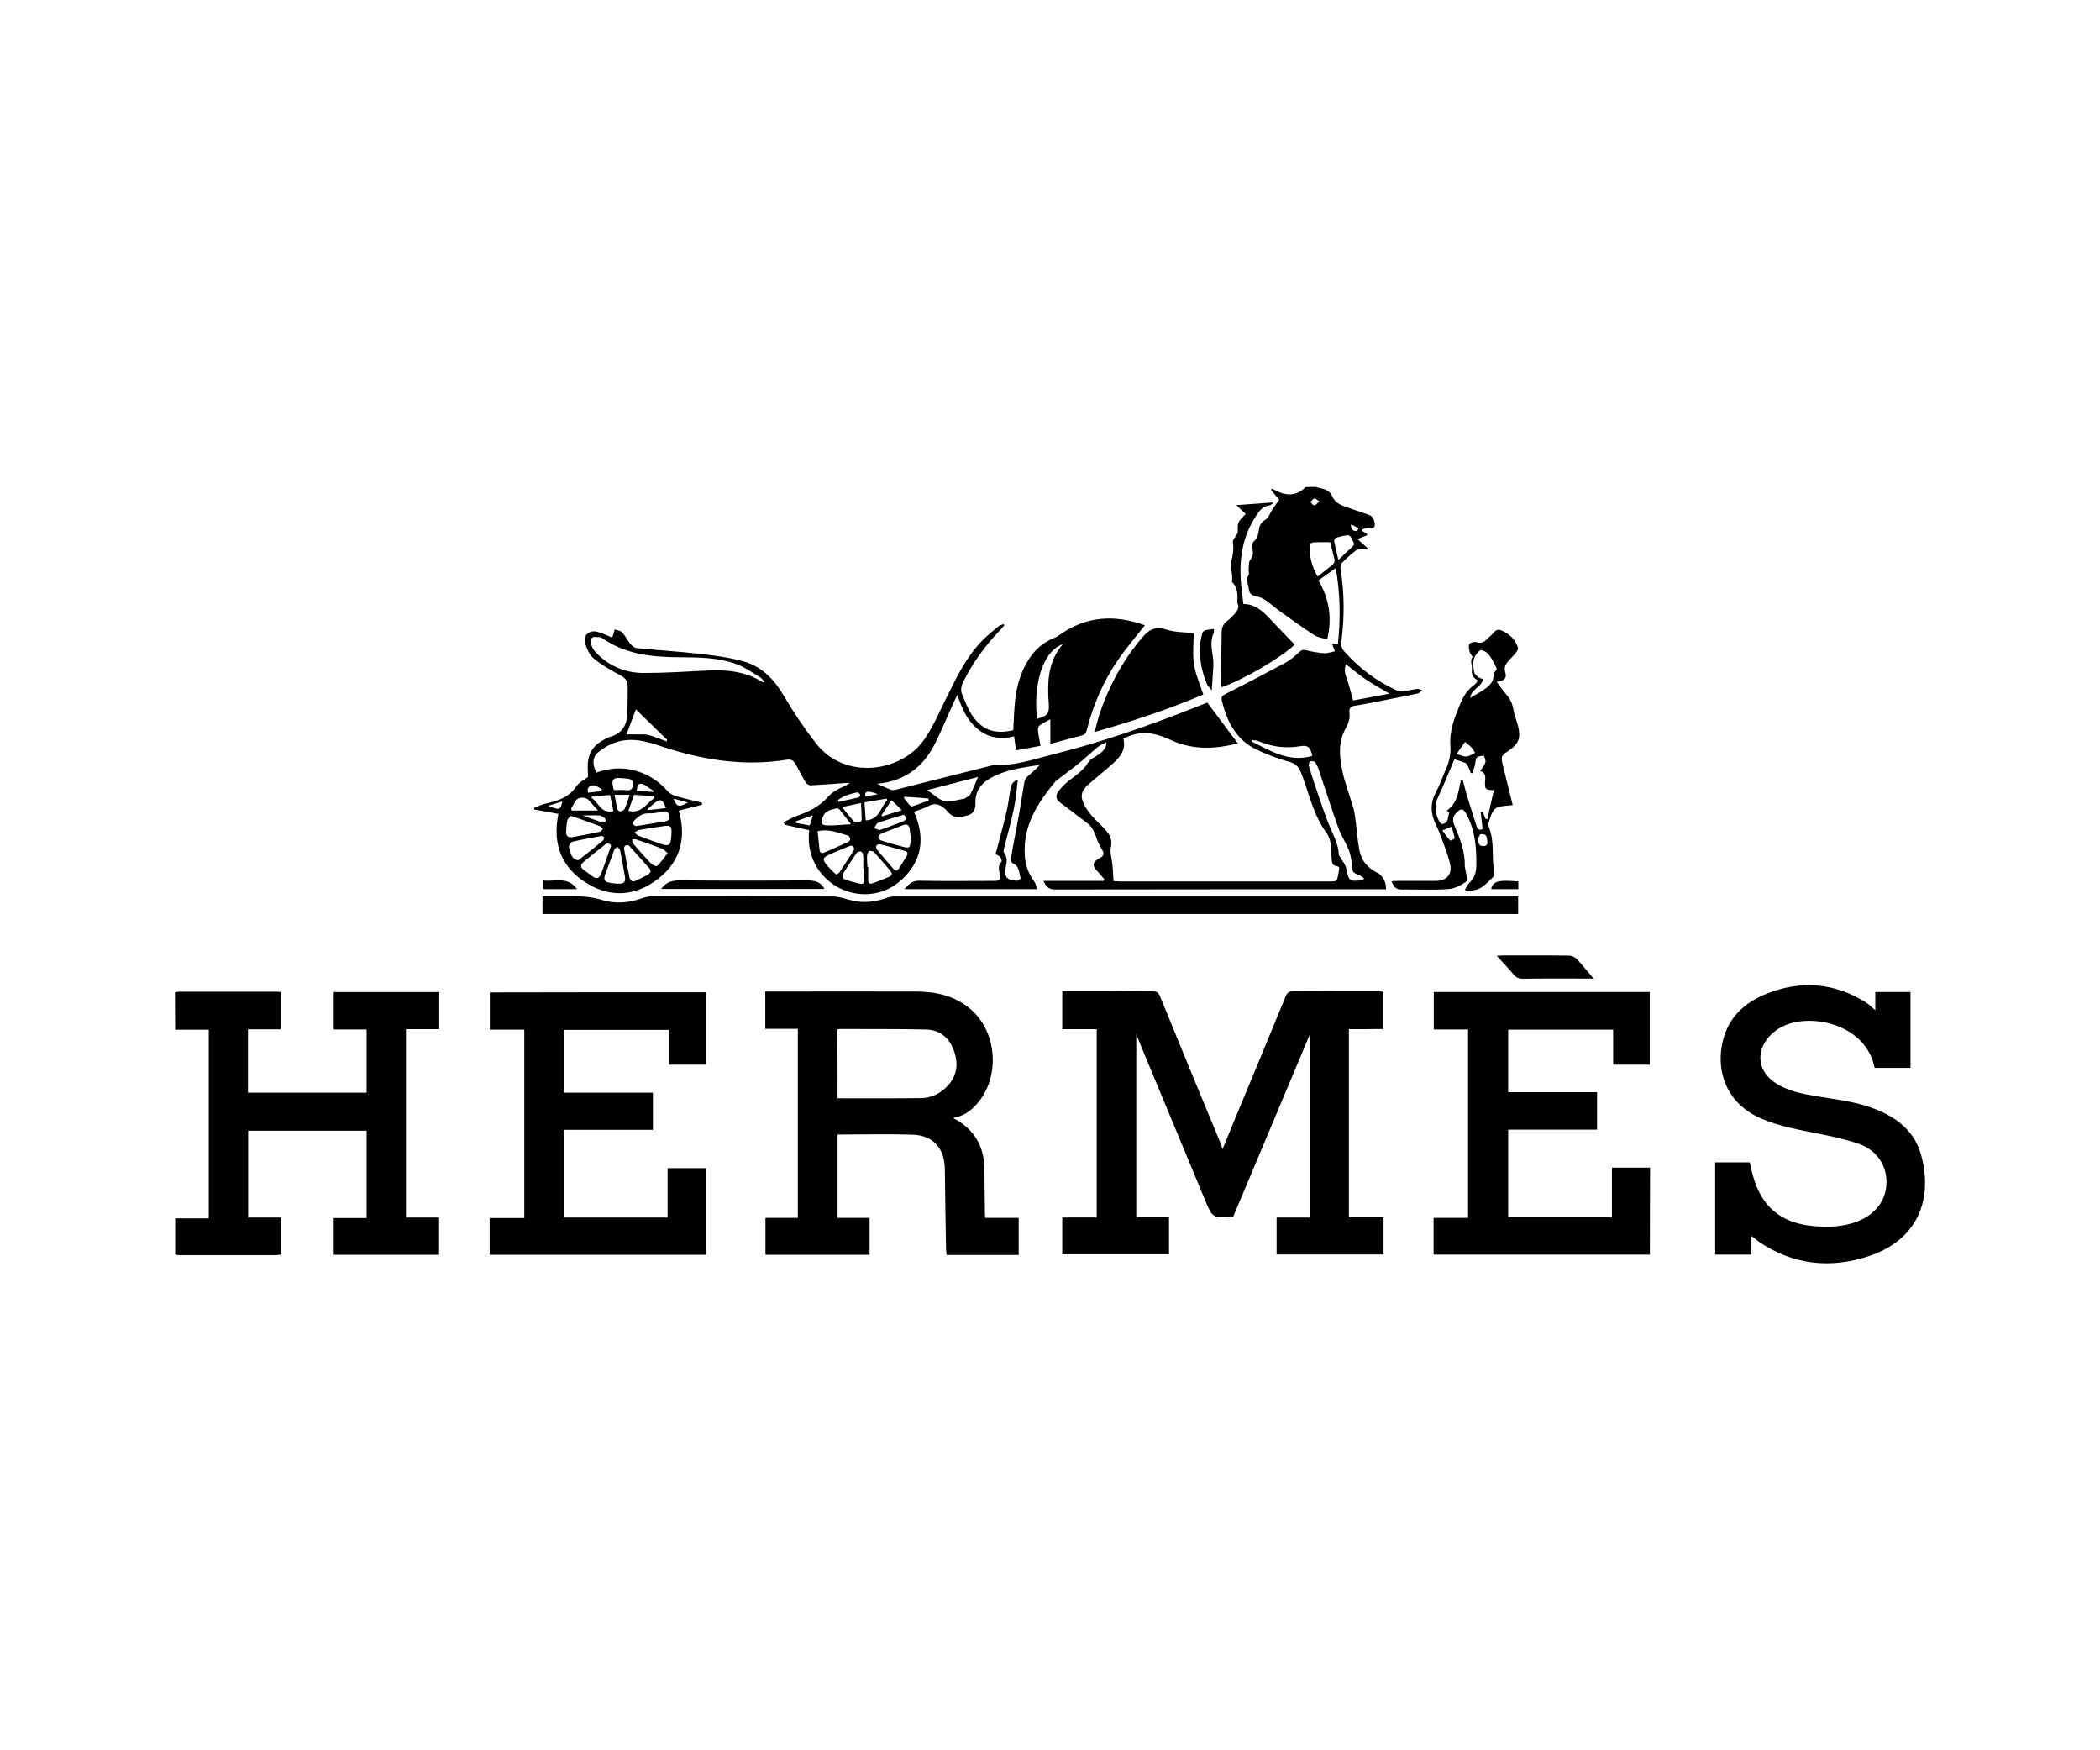 <?xml version="1.0" encoding="UTF-8"?> <svg xmlns="http://www.w3.org/2000/svg" xmlns:xlink="http://www.w3.org/1999/xlink" version="1.1" id="Layer_1" x="0px" y="0px" viewBox="0 0 120 100" style="enable-background:new 0 0 120 100;" xml:space="preserve"> <style type="text/css"> .st0{fill-rule:evenodd;clip-rule:evenodd;fill:#7F7F7F;} .st1{fill:#7F7F7F;} .st2{fill-rule:evenodd;clip-rule:evenodd;fill:#BEA163;} .st3{fill:#BEA163;} .st4{fill-rule:evenodd;clip-rule:evenodd;} </style> <g> <path d="M75.18,27.82c0.1,0.03,0.2,0.06,0.3,0.08c0.28,0.05,0.52,0.17,0.64,0.44c0.16,0.38,0.49,0.52,0.84,0.64 c0.42,0.14,0.83,0.29,1.25,0.43c0.22,0.08,0.3,0.24,0.34,0.46c0.04,0.25-0.04,0.34-0.3,0.3c-0.13-0.02-0.27,0.04-0.4,0.07 c0,0.04,0.01,0.07,0.01,0.11c0.08,0.04,0.16,0.09,0.24,0.13c0.01,0.03,0.02,0.07,0.03,0.1c-0.17,0.06-0.33,0.13-0.56,0.22 c0.19,0.17,0.38,0.34,0.58,0.52c0,0.03,0,0.05,0,0.08c-0.12-0.01-0.24-0.02-0.35-0.02c-0.11,0.01-0.25,0.01-0.32,0.07 c-0.27,0.21-0.53,0.44-0.77,0.68c-0.07,0.07-0.13,0.22-0.11,0.33c0.22,1.39,0.24,2.78,0.05,4.18c-0.03,0.23,0.01,0.4,0.17,0.58 c0.84,0.95,1.83,1.69,2.98,2.22c0.12,0.05,0.27,0.06,0.4,0.05c0.27-0.03,0.53-0.1,0.79-0.13c0.09-0.01,0.19,0.05,0.28,0.08 c-0.08,0.06-0.16,0.16-0.25,0.18c-0.55,0.12-1.1,0.22-1.64,0.33c-0.65,0.13-1.31,0.27-1.96,0.37c-0.26,0.04-0.34,0.18-0.31,0.39 c0.05,0.34-0.06,0.63-0.22,0.92c-0.41,0.73-0.36,1.53-0.21,2.3c0.15,0.76,0.44,1.49,0.66,2.25c0.08,0.28,0.1,0.57,0.14,0.85 c0.07,0.53,0.1,1.07,0.21,1.59c0.12,0.58,0.49,0.99,1.02,1.25c0.3,0.15,0.52,0.55,0.49,0.94c-0.13,0-0.27,0-0.4,0 c-6.17,0-12.34,0-18.51,0.01c-0.36,0-0.52-0.16-0.66-0.49c1.16,0,2.3,0,3.43,0c0.02-0.03,0.03-0.06,0.05-0.09 c-0.13-0.15-0.26-0.31-0.4-0.46c-0.32-0.34-0.29-0.53,0.13-0.75c0.25-0.13,0.27-0.28,0.12-0.51c-0.13-0.22-0.24-0.45-0.32-0.69 c-0.11-0.34-0.26-0.63-0.56-0.84c-0.5-0.37-0.99-0.76-1.49-1.13c-0.26-0.19-0.29-0.42-0.1-0.66c0.18-0.22,0.38-0.44,0.61-0.61 c0.4-0.31,0.82-0.58,1.09-1.04c0.11-0.19,0.37-0.28,0.56-0.42c0.22-0.17,0.46-0.32,0.48-0.72c-0.19,0.1-0.36,0.16-0.49,0.26 c-0.37,0.31-0.72,0.64-1.1,0.95c-0.38,0.31-0.78,0.6-1.17,0.9c-0.03,0.03-0.08,0.04-0.11,0.07c-1.04,1.24-1.91,2.55-1.8,4.28 c0.03,0.55,0.21,1.05,0.54,1.49c0.08,0.11,0.1,0.26,0.17,0.44c-2.58,0-5.06,0-7.59,0c0.24-0.28,0.45-0.49,0.86-0.48 c1.41,0.03,2.82,0.01,4.23,0.01c0.39,0,0.43-0.05,0.35-0.44c-0.05-0.24-0.09-0.46,0.11-0.66c0.03-0.03-0.02-0.2-0.07-0.26 c-0.06-0.08-0.18-0.11-0.27-0.17c0.2-0.78,0.42-1.54,0.6-2.31c0.11-0.45,0.17-0.91,0.24-1.36c0.04-0.25,0.1-0.47,0.43-0.57 c-0.07,0.56-0.11,1.12-0.23,1.67c-0.15,0.75-0.37,1.48-0.55,2.22c-0.02,0.09-0.05,0.22-0.01,0.27c0.22,0.26,0.16,0.54,0.1,0.83 c-0.12,0.61,0.13,0.76,0.67,0.77c0.06,0,0.19-0.12,0.18-0.16c-0.1-0.3-0.06-0.68-0.45-0.84c-0.06-0.03-0.11-0.2-0.1-0.29 c0.14-0.84,0.31-1.67,0.46-2.5c0.11-0.62,0.2-1.25,0.31-1.87c0.02-0.1,0.09-0.21,0.16-0.28c0.24-0.22,0.5-0.43,0.72-0.68 c-0.92,0.15-1.84,0.25-2.68,0.68c-0.61,0.31-1.03,0.76-1,1.52c0.01,0.31-0.1,0.59-0.43,0.68c-0.36,0.1-0.73,0.22-1.06-0.11 c-0.07-0.07-0.13-0.14-0.2-0.21c-0.29-0.28-0.6-0.43-1.01-0.2c-0.25,0.14-0.54,0.21-0.81,0.32c0.66,1.5,0.47,2.84-0.76,3.93 c-0.97,0.87-2.36,1.01-3.5,0.43c-0.96-0.48-1.93-1.63-1.73-3.31c-0.46-0.1-0.92-0.2-1.39-0.31c-0.03-0.05-0.06-0.1-0.08-0.15 c0.09-0.04,0.17-0.08,0.26-0.12c0.15-0.07,0.28-0.16,0.43-0.21c0.71-0.24,1.36-0.54,1.88-1.14c0.3-0.35,0.82-0.52,1.22-0.75 c-0.01,0-0.08-0.03-0.16-0.02c-0.69,0.05-1.37,0.1-2.06,0.14c-0.1,0.01-0.24-0.07-0.29-0.15c-0.21-0.35-0.39-0.71-0.59-1.07 c-0.12-0.21-0.28-0.29-0.53-0.24c-2.46,0.39-4.84,0-7.17-0.78c-0.82-0.28-1.67-0.51-2.53-0.23c-0.38,0.12-0.75,0.33-1.05,0.58 c-0.34,0.28-0.34,0.73-0.09,1.16c0.67-0.24,1.35-0.31,2.05-0.15c0.8,0.18,1.46,0.59,2.01,1.21c0.12,0.14,0.32,0.24,0.5,0.29 c0.48,0.14,0.97,0.25,1.46,0.37c0,0.04,0,0.08,0.01,0.12c-0.44,0.11-0.88,0.22-1.33,0.33c0.48,1.69,0.02,3.1-1.43,4.08 c-1.19,0.81-2.51,0.86-3.75,0.12c-1.51-0.89-2.06-2.27-1.7-4.01c-0.47-0.09-0.92-0.17-1.38-0.25c0-0.03-0.01-0.06-0.01-0.09 c0.09-0.04,0.17-0.08,0.27-0.12c0.13-0.05,0.26-0.1,0.4-0.13c0.68-0.15,1.33-0.35,1.75-0.99c0.16-0.24,0.48-0.39,0.66-0.52 c0-0.35-0.04-0.66,0.01-0.96c0.08-0.51,0.37-0.89,0.82-1.13c0.14-0.08,0.28-0.16,0.43-0.21c0.63-0.18,0.95-0.61,0.98-1.25 c0.03-0.56,0.03-1.11,0.03-1.67c0-0.29-0.16-0.46-0.44-0.61c-0.52-0.27-1.03-0.57-1.49-0.94c-0.24-0.19-0.4-0.54-0.49-0.84 c-0.15-0.48,0.2-0.82,0.69-0.69c0.29,0.07,0.55,0.21,0.83,0.32c0.02-0.04,0.04-0.07,0.05-0.09c0.04-0.12,0.07-0.24,0.11-0.37 c0.14,0.05,0.33,0.07,0.42,0.17c0.18,0.18,0.28,0.43,0.45,0.63c0.1,0.12,0.25,0.26,0.39,0.27c1.21,0.12,2.42,0.19,3.63,0.33 c0.82,0.09,1.65,0.2,2.44,0.42c1.07,0.29,1.78,1.03,2.34,1.99c0.55,0.93,1.16,1.84,1.82,2.69c1.66,2.15,4.89,1.65,6.18-0.19 c0.51-0.73,0.87-1.57,1.27-2.38c0.56-1.14,1.11-2.29,1.99-3.22c0.31-0.33,0.67-0.61,1.01-0.9c0.07-0.06,0.18-0.07,0.27-0.11 c0.02,0.02,0.03,0.05,0.05,0.07c-0.08,0.09-0.16,0.19-0.24,0.27c-0.85,0.88-1.56,1.86-2.11,2.96c-0.13,0.26-0.16,0.5-0.04,0.77 c0.14,0.3,0.25,0.62,0.41,0.91c0.58,1.02,1.34,1.35,2.49,1.08c0.03-0.57,0.05-1.15,0.11-1.73c0.08-0.74,0.28-1.46,0.65-2.11 c0.37-0.66,0.88-1.16,1.6-1.44c0.1-0.04,0.19-0.1,0.28-0.16c1.51-1.08,3.14-1.18,4.84-0.57c0.03,0.01,0.05,0.04,0.03,0.03 c-0.52,0.66-1.07,1.3-1.54,1.99c-0.83,1.21-1.41,2.56-1.77,3.99c-0.05,0.19-0.13,0.26-0.31,0.31c-0.59,0.15-1.18,0.31-1.77,0.47 c0-0.46,0-0.92,0-1.41c-0.24,0.13-0.44,0.23-0.62,0.36c-0.06,0.05-0.1,0.18-0.09,0.27c0.03,0.28,0.09,0.55,0.15,0.89 c-0.46,0.09-0.91,0.17-1.4,0.26c-0.04-0.3-0.07-0.54-0.11-0.8c-0.79,0.2-1.5,0.08-2.11-0.44c-0.58-0.49-0.88-1.15-1.13-1.93 c-0.08,0.16-0.14,0.27-0.19,0.38c-0.34,0.75-0.66,1.52-1.02,2.26c-0.66,1.4-1.72,2.29-3.38,2.44c0.31,0.13,0.55,0.25,0.79,0.34 c0.08,0.03,0.18,0.02,0.27,0c1.88-0.47,3.75-0.95,5.63-1.42c1.11,0.07,2.15-0.29,3.21-0.56c2.82-0.7,5.56-1.65,8.26-2.72 c0.26-0.1,0.52-0.2,0.71-0.28c0.59,0.79,1.16,1.55,1.75,2.34c-0.16,0.03-0.37,0.08-0.58,0.12c-1.11,0.21-2.19,0.17-3.25-0.32 c-0.75-0.35-1.54-0.56-2.37-0.23c-0.11,0.04-0.22,0.09-0.35,0.14c0.17,0.63-0.17,1.05-0.59,1.43c-0.46,0.41-0.94,0.79-1.4,1.19 c-0.43,0.39-0.49,0.68-0.23,1.2c0.12,0.23,0.28,0.43,0.45,0.63c0.17,0.2,0.36,0.37,0.54,0.55c0.34,0.34,0.64,0.66,0.52,1.22 c-0.07,0.31,0.06,0.66,0.09,0.99c0.03,0.3,0.04,0.6,0.06,0.94c0.08,0,0.2,0.02,0.31,0.02c4.04,0,8.07,0,12.11,0 c0.12,0,0.32-0.01,0.34-0.08c0.08-0.22,0.11-0.46,0.14-0.69c0-0.03-0.07-0.09-0.11-0.1c-0.33-0.02-0.31-0.26-0.33-0.49 c-0.03-0.49,0.01-1.02-0.3-1.43c-0.76-1.03-0.99-2.28-1.45-3.44c-0.14-0.34-0.32-0.51-0.68-0.61c-0.65-0.18-1.29-0.42-1.89-0.71 c-1.14-0.56-1.66-1.59-1.95-2.78c-0.05-0.21,0.03-0.29,0.21-0.38c1.15-0.58,2.29-1.18,3.43-1.79c0.29-0.16,0.55-0.38,0.79-0.61 c0.13-0.12,0.22-0.14,0.38-0.1c0.34,0.08,0.69,0.15,1.04,0.17c0.19,0.01,0.39-0.07,0.61-0.11c-0.06-0.17-0.11-0.28-0.16-0.43 c0.11,0.01,0.2,0.02,0.33,0.04c0.16-1.46,0.14-2.89-0.12-4.36c-0.34,0.24-0.65,0.46-0.99,0.7c0.61,1.03,0.8,2.14,0.5,3.37 c-0.26-0.08-0.54-0.11-0.75-0.25c-0.65-0.42-1.27-0.87-1.9-1.32c-0.28-0.2-0.54-0.43-0.82-0.63c-0.13-0.09-0.28-0.18-0.43-0.22 c-0.26-0.07-0.54-0.07-0.58-0.46c-0.02-0.27-0.2-0.52-0.01-0.8c0.05-0.07-0.01-0.2,0-0.31c0.02-0.19-0.01-0.42,0.09-0.55 c0.17-0.21,0.18-0.39,0.13-0.64c-0.03-0.13-0.01-0.35,0.08-0.42c0.25-0.22,0.26-0.5,0.31-0.79c0.03-0.15,0.15-0.33,0.28-0.4 c0.2-0.11,0.27-0.26,0.36-0.44c0.13-0.27,0.33-0.5,0.5-0.74c-0.13-0.16-0.3-0.37-0.47-0.57c0.02-0.02,0.04-0.05,0.06-0.07 c0.1,0.05,0.2,0.1,0.3,0.15c0.6,0.29,1.14,0.23,1.62-0.24C74.8,27.82,74.99,27.82,75.18,27.82z M43.69,38.98 c-0.1-0.12-0.15-0.22-0.23-0.27c-0.43-0.26-0.85-0.56-1.31-0.74c-1.08-0.42-2.24-0.41-3.38-0.42c-1.54-0.01-3.03-0.17-4.34-1.08 c-0.04-0.02-0.08-0.06-0.11-0.06c-0.17,0-0.41-0.06-0.49,0.03c-0.09,0.09-0.06,0.34-0.01,0.49c0.06,0.16,0.19,0.31,0.32,0.44 c0.73,0.72,1.64,1.08,2.65,1.08c1.21,0,2.43-0.08,3.64-0.14c1.09-0.06,2.15,0.05,3.11,0.64C43.55,38.97,43.59,38.97,43.69,38.98z M77.88,50.28c0.02-0.03,0.05-0.07,0.07-0.1c-0.12-0.07-0.22-0.17-0.35-0.21c-0.2-0.07-0.33-0.15-0.34-0.4 c-0.02-0.33-0.06-0.67-0.17-0.97c-0.17-0.44-0.45-0.84-0.61-1.29c-0.39-1.09-0.74-2.2-1.11-3.3c-0.05-0.16-0.12-0.32-0.22-0.46 c-0.04-0.06-0.2-0.08-0.28-0.05c-0.05,0.02-0.1,0.18-0.08,0.25c0.12,0.41,0.25,0.82,0.39,1.23c0.28,0.8,0.53,1.62,0.87,2.39 c0.2,0.47,0.43,0.91,0.45,1.43c0,0.07,0.06,0.13,0.1,0.19c0.11,0.2,0.27,0.39,0.32,0.61C77.08,50.35,77.1,50.38,77.88,50.28z M60.74,36.8c-1.26,0.45-1.69,2.52-1.48,4.27c0.63-0.19,0.7-0.29,0.67-0.89c-0.01-0.16-0.03-0.32-0.03-0.48 C59.87,38.67,59.98,37.67,60.74,36.8z M79.4,39.63c-0.45-0.27-0.89-0.5-1.29-0.77c-0.41-0.27-0.78-0.59-1.2-0.91 c-0.12,0.32-0.04,0.59,0.07,0.88c0.13,0.37,0.22,0.76,0.34,1.19C77.94,39.9,78.66,39.77,79.4,39.63z M52.99,45.14 c0.38,0.26,0.66,0.56,0.99,0.63c0.34,0.07,0.73-0.08,1.09-0.13c0.01,0,0.02,0,0.03,0c0.12-0.09,0.29-0.15,0.35-0.26 c0.16-0.3,0.28-0.63,0.44-0.99C54.96,44.63,54,44.88,52.99,45.14z M76.01,30.98c-0.37,0-0.67-0.01-0.96,0.01 c-0.08,0-0.22,0.08-0.22,0.13c-0.01,0.64,0.12,1.24,0.46,1.82c0.3-0.24,0.59-0.45,0.86-0.68c0.07-0.06,0.13-0.18,0.12-0.26 C76.18,31.63,76.08,31.28,76.01,30.98z M37.18,49.81c-0.03-0.08-0.03-0.15-0.06-0.18c-0.39-0.44-0.78-0.88-1.18-1.32 c-0.03-0.04-0.15-0.03-0.2,0c-0.05,0.03-0.09,0.12-0.08,0.18c0.1,0.55,0.2,1.1,0.31,1.64c0.04,0.17,0.15,0.29,0.36,0.19 c0.23-0.11,0.46-0.22,0.69-0.34C37.09,49.94,37.13,49.86,37.18,49.81z M34.92,48.33c-0.03-0.04-0.05-0.11-0.1-0.12 c-0.06-0.02-0.15-0.02-0.2,0.01c-0.43,0.34-0.86,0.68-1.28,1.03c-0.16,0.14-0.2,0.3,0.01,0.45c0.17,0.12,0.35,0.25,0.52,0.38 c0.25,0.18,0.39,0.08,0.49-0.18c0.14-0.37,0.27-0.75,0.4-1.12C34.8,48.64,34.85,48.5,34.92,48.33z M49.57,49.53 c0.01,0,0.02,0,0.04,0c0,0.25,0,0.49,0,0.74c0,0.16,0.07,0.26,0.24,0.2c0.32-0.11,0.64-0.24,0.95-0.37 c0.21-0.09,0.19-0.22,0.06-0.37c-0.3-0.35-0.6-0.7-0.91-1.04c-0.05-0.06-0.19-0.09-0.26-0.07c-0.07,0.03-0.14,0.15-0.14,0.24 C49.53,49.08,49.56,49.31,49.57,49.53z M35.28,50.49c0.38,0.01,0.48-0.08,0.43-0.41c-0.08-0.51-0.18-1.01-0.28-1.51 c-0.02-0.07-0.11-0.13-0.16-0.2c-0.06,0.06-0.14,0.12-0.17,0.19c-0.14,0.36-0.26,0.72-0.4,1.08 C34.43,50.33,34.41,50.42,35.28,50.49z M46.72,47.49c0.04,0.36,0.07,0.71,0.11,1.06c0.02,0.15,0.1,0.24,0.27,0.16 c0.46-0.2,0.92-0.4,1.38-0.61c0.05-0.02,0.11-0.12,0.1-0.17c-0.01-0.07-0.06-0.18-0.12-0.19C47.92,47.59,47.39,47.34,46.72,47.49z M32.62,46.62c-0.06,0.07-0.18,0.15-0.2,0.25c-0.05,0.22-0.06,0.45-0.07,0.67c-0.01,0.23,0.13,0.32,0.33,0.29 c0.54-0.09,1.08-0.2,1.61-0.31c0.06-0.01,0.11-0.1,0.16-0.16c-0.06-0.05-0.1-0.13-0.17-0.16c-0.43-0.16-0.87-0.31-1.3-0.47 C32.89,46.71,32.79,46.68,32.62,46.62z M36.34,40.53c-0.16,0.42-0.34,0.88-0.54,1.43c0.39,0,0.7-0.01,1.02,0 c0.16,0.01,0.32,0.05,0.47,0.1c0.27,0.09,0.54,0.2,0.8,0.3c0.01-0.03,0.02-0.06,0.03-0.09C37.52,41.69,36.92,41.09,36.34,40.53z M52.04,47.77c-0.01-0.06-0.04-0.21-0.05-0.36c-0.03-0.29-0.16-0.36-0.43-0.25c-0.39,0.16-0.8,0.3-1.2,0.47 c-0.08,0.03-0.17,0.14-0.17,0.21c0,0.07,0.11,0.17,0.19,0.19c0.37,0.12,0.74,0.22,1.11,0.32c0.5,0.14,0.52,0.12,0.55-0.4 C52.05,47.92,52.04,47.89,52.04,47.77z M49.36,49.6c-0.01,0-0.02,0-0.03,0c0-0.26,0.01-0.52-0.01-0.77c0-0.06-0.08-0.17-0.13-0.18 c-0.07-0.01-0.2,0.02-0.24,0.08c-0.27,0.4-0.54,0.8-0.79,1.21c-0.04,0.06,0.02,0.27,0.08,0.29c0.29,0.11,0.59,0.19,0.89,0.26 c0.2,0.05,0.28-0.06,0.26-0.25C49.38,50.03,49.37,49.82,49.36,49.6z M74.99,43.19c-0.1-0.49-0.26-0.63-0.67-0.56 c-0.83,0.14-1.62,0.05-2.39-0.28c-0.11-0.05-0.25-0.05-0.38-0.07c-0.01,0.03-0.01,0.06-0.02,0.09 C72.61,42.91,73.66,43.57,74.99,43.19z M38.37,47.62c0.02-0.41-0.04-0.48-0.45-0.42c-0.47,0.06-0.93,0.14-1.4,0.22 c-0.09,0.02-0.17,0.09-0.25,0.14c0.07,0.07,0.13,0.16,0.22,0.19c0.36,0.14,0.72,0.27,1.09,0.4C38.27,48.4,38.33,48.36,38.37,47.62z M38.15,48.74c-0.13-0.1-0.21-0.21-0.31-0.25c-0.5-0.19-1.01-0.37-1.52-0.54c-0.06-0.02-0.13,0.01-0.2,0.02 c0.01,0.07,0.01,0.17,0.05,0.22c0.34,0.4,0.69,0.79,1.06,1.17c0.07,0.08,0.29,0.15,0.33,0.11C37.77,49.27,37.94,49.02,38.15,48.74z M34.38,47.76c-0.57,0.11-1.12,0.2-1.67,0.33c-0.09,0.02-0.23,0.25-0.2,0.32c0.11,0.27,0.09,0.64,0.48,0.73 c0.04,0.01,0.11-0.02,0.15-0.06c0.44-0.35,0.88-0.69,1.31-1.05c0.04-0.04,0.07-0.13,0.06-0.19C34.51,47.81,34.43,47.78,34.38,47.76 z M47.79,49.97c0.07-0.05,0.14-0.08,0.17-0.12c0.28-0.42,0.56-0.84,0.83-1.27c0.03-0.05,0.01-0.16-0.03-0.22 c-0.03-0.04-0.13-0.05-0.19-0.03c-0.31,0.12-0.62,0.25-0.92,0.38c-0.73,0.3-0.74,0.36-0.19,0.95 C47.56,49.77,47.67,49.87,47.79,49.97z M51.22,49.75c0.06-0.05,0.12-0.08,0.15-0.13c0.15-0.23,0.29-0.47,0.44-0.71 c0.1-0.16,0.04-0.26-0.13-0.3c-0.45-0.12-0.91-0.26-1.36-0.37c-0.07-0.02-0.2,0.01-0.24,0.07c-0.03,0.05-0.01,0.18,0.04,0.24 c0.3,0.37,0.61,0.72,0.92,1.08C51.08,49.68,51.15,49.71,51.22,49.75z M36.34,47.2c0.6-0.1,1.14-0.18,1.67-0.27 c0.17-0.03,0.28-0.12,0.23-0.34c-0.05-0.21-0.14-0.26-0.34-0.22c-0.27,0.05-0.55,0.11-0.83,0.1c-0.37-0.02-0.6,0.19-0.83,0.41 c-0.05,0.05-0.07,0.16-0.05,0.22C36.22,47.15,36.31,47.18,36.34,47.2z M48.63,47.09c-0.26-0.33-0.45-0.58-0.65-0.83 c-0.03-0.04-0.11-0.09-0.16-0.08c-0.32,0.08-0.67,0.11-0.81,0.52c-0.11,0.33-0.09,0.45,0.26,0.46 C47.7,47.17,48.12,47.12,48.63,47.09z M76.48,31.99c0.3-0.28,0.54-0.52,0.8-0.75c0.21-0.19-0.02-0.33-0.05-0.49 c-0.02-0.07-0.15-0.18-0.21-0.17c-0.23,0.02-0.46,0.08-0.68,0.15c-0.05,0.02-0.12,0.14-0.1,0.19 C76.3,31.26,76.39,31.59,76.48,31.99z M50.7,45.72c-0.01-0.03-0.03-0.06-0.04-0.09c-0.42,0.07-0.83,0.14-1.26,0.21 c0.03,0.38,0.05,0.7,0.07,1.03C50.27,46.84,50.31,46.1,50.7,45.72z M37.39,45.6c0-0.04-0.01-0.07-0.01-0.11 c-0.38-0.03-0.76-0.05-1.15-0.08c-0.11,0.32-0.22,0.62-0.32,0.92C36.65,46.51,36.94,45.9,37.39,45.6z M32.63,46.21 c0.02,0.03,0.03,0.07,0.05,0.1c0.49,0,0.97,0,1.49,0c-0.19-0.22-0.37-0.42-0.55-0.61c-0.15-0.17-0.54-0.17-0.68,0 C32.82,45.86,32.73,46.04,32.63,46.21z M48.12,46.11c0.25,0.31,0.45,0.58,0.68,0.83c0.06,0.06,0.21,0.05,0.32,0.04 c0.05-0.01,0.12-0.1,0.12-0.16c0-0.3-0.02-0.6-0.04-0.94C48.84,45.96,48.51,46.03,48.12,46.11z M35.05,46.34 c-0.06-0.31-0.12-0.61-0.19-0.92c-0.37,0.03-0.7,0.06-1.03,0.09c-0.01,0.03-0.02,0.06-0.03,0.08 C34.22,45.83,34.31,46.51,35.05,46.34z M35.08,45.14c0.26,0,0.5-0.02,0.73,0.01c0.24,0.03,0.33-0.08,0.36-0.29 c0.03-0.23-0.07-0.34-0.29-0.37c-0.17-0.02-0.34-0.04-0.51-0.04c-0.32,0-0.4,0.09-0.36,0.41C35.02,44.95,35.05,45.03,35.08,45.14z M51.65,46.55c-0.51,0.15-1,0.29-1.47,0.46c-0.1,0.03-0.15,0.2-0.22,0.3c0.11,0.04,0.25,0.13,0.34,0.1 c0.43-0.14,0.85-0.31,1.27-0.47C51.8,46.86,51.83,46.73,51.65,46.55z M35.12,45.41c0.05,0.28,0.09,0.55,0.15,0.8 c0.01,0.06,0.11,0.15,0.16,0.15c0.09-0.01,0.22-0.06,0.25-0.12c0.12-0.26,0.2-0.53,0.3-0.83C35.68,45.41,35.41,45.41,35.12,45.41z M51.68,45.52c-0.01,0.03-0.01,0.06-0.02,0.09c0.1,0.12,0.19,0.25,0.3,0.37c0.04,0.05,0.13,0.11,0.17,0.09 c0.32-0.1,0.63-0.23,0.94-0.34c-0.01-0.04-0.01-0.08-0.02-0.11C52.6,45.58,52.14,45.55,51.68,45.52z M50.94,45.72 c-0.21,0.32-0.39,0.59-0.57,0.86c0.02,0.02,0.03,0.04,0.05,0.06c0.35-0.11,0.7-0.22,1.11-0.35C51.32,46.08,51.16,45.92,50.94,45.72 z M47.88,45.71c0.02,0.03,0.03,0.07,0.05,0.1c0.38-0.08,0.76-0.16,1.13-0.25c0.05-0.01,0.11-0.12,0.09-0.16 c-0.03-0.06-0.12-0.14-0.17-0.13c-0.24,0.05-0.48,0.12-0.7,0.2C48.14,45.53,48.01,45.63,47.88,45.71z M38.04,46.17 c-0.15-0.51-0.3-0.56-0.66-0.27c-0.13,0.11-0.25,0.22-0.38,0.33c0.01,0.02,0.02,0.04,0.03,0.05C37.37,46.25,37.7,46.21,38.04,46.17 z M45.49,46.92c0,0.03,0,0.07-0.01,0.1c0.26,0.05,0.52,0.09,0.79,0.14c0.06-0.2,0.11-0.36,0.18-0.58 C46.09,46.71,45.79,46.81,45.49,46.92z M37.33,45.25c0.01-0.02,0.02-0.04,0.03-0.05c-0.16-0.11-0.32-0.23-0.49-0.33 c-0.32-0.19-0.47-0.09-0.48,0.31C36.7,45.2,37.01,45.22,37.33,45.25z M33.3,46.59c0.43,0.16,0.78,0.29,1.13,0.4 c0.05,0.02,0.15-0.01,0.16-0.04c0.02-0.06,0.02-0.16-0.02-0.19c-0.09-0.08-0.21-0.16-0.32-0.17C33.97,46.57,33.69,46.59,33.3,46.59 z M33.61,45.29c0.26-0.03,0.51-0.06,0.75-0.09c0.01-0.04,0.02-0.07,0.04-0.11c-0.17-0.08-0.34-0.23-0.5-0.22 C33.76,44.87,33.5,44.96,33.61,45.29z M31.32,46.04c0.66,0.26,0.71,0.25,0.81-0.25C31.84,45.88,31.58,45.96,31.32,46.04z M38.49,45.63c0.18,0.48,0.31,0.51,0.82,0.22C39.02,45.77,38.77,45.7,38.49,45.63z M75.4,28.65c-0.14-0.09-0.23-0.18-0.29-0.17 c-0.09,0.03-0.15,0.13-0.23,0.2c0.07,0.07,0.15,0.2,0.22,0.19C75.18,28.88,75.26,28.76,75.4,28.65z M77.2,29.96 c-0.02,0.33,0.15,0.39,0.34,0.38c0.03,0,0.06-0.11,0.09-0.16C77.49,30.1,77.35,30.03,77.2,29.96z M50.17,45.38 c-0.58-0.23-0.77-0.19-0.72,0.12C49.67,45.46,49.9,45.42,50.17,45.38z"></path> <path d="M10,56.69c0.08-0.01,0.17-0.03,0.25-0.03c1.85,0,3.7,0,5.55,0c0.07,0,0.15,0.01,0.24,0.02c0,0.71,0,1.4,0,2.13 c-0.62,0-1.24,0-1.87,0c0,1.23,0,2.42,0,3.62c2.26,0,4.51,0,6.78,0c0-1.19,0-2.38,0-3.61c-0.62,0-1.23,0-1.88,0 c0-0.73,0-1.42,0-2.14c2.01,0,4.01,0,6.03,0c0,0.7,0,1.39,0,2.12c-0.63,0-1.26,0-1.9,0c0,3.6,0,7.16,0,10.76c0.63,0,1.24,0,1.89,0 c0,0.73,0,1.42,0,2.13c-2,0-4,0-6.02,0c0-0.7,0-1.38,0-2.1c0.62,0,1.24,0,1.88,0c0-1.68,0-3.32,0-4.99c-2.25,0-4.5,0-6.77,0 c0,1.64,0,3.28,0,4.96c0.62,0,1.24,0,1.87,0c0,0.73,0,1.41,0,2.12c-0.08,0.01-0.16,0.02-0.24,0.03c-1.85,0-3.7,0-5.55,0 c-0.08,0-0.17-0.02-0.25-0.03c0-0.69,0-1.38,0-2.07c0.64,0,1.28,0,1.92,0c0-3.65,0-7.21,0-10.78c-0.65,0-1.29,0-1.92,0 C10,58.11,10,57.4,10,56.69z"></path> <path d="M77.08,58.8c0,3.6,0,7.15,0,10.75c0.66,0,1.31,0,1.98,0c0,0.73,0,1.41,0,2.12c-2.04,0-4.06,0-6.11,0c0-0.7,0-1.38,0-2.11 c0.63,0,1.25,0,1.89,0c0-3.48,0-6.92,0-10.44c-1.48,3.51-2.92,6.96-4.37,10.39c-1.18,0.09-1.18,0.09-1.62-0.97 c-1.23-2.97-2.47-5.93-3.7-8.9c-0.07-0.16-0.12-0.32-0.22-0.56c0,3.53,0,6.98,0,10.47c0.62,0,1.24,0,1.87,0c0,0.72,0,1.41,0,2.11 c-2.03,0-4.05,0-6.1,0c0-0.69,0-1.37,0-2.1c0.65,0,1.3,0,1.97,0c0-3.6,0-7.16,0-10.76c-0.65,0-1.3,0-1.97,0c0-0.74,0-1.43,0-2.16 c0.12,0,0.22,0,0.33,0c1.6,0,3.21,0,4.81-0.01c0.24,0,0.35,0.07,0.45,0.3c1.14,2.8,2.3,5.6,3.46,8.4c0.04,0.1,0.07,0.2,0.11,0.32 c0.25-0.6,0.49-1.18,0.73-1.77c0.96-2.31,1.92-4.62,2.87-6.94c0.09-0.22,0.19-0.31,0.44-0.31c1.61,0.01,3.23,0.01,4.84,0.01 c0.1,0,0.19,0.01,0.31,0.02c0,0.71,0,1.4,0,2.13C78.4,58.8,77.75,58.8,77.08,58.8z"></path> <path d="M54.45,63.87c1.22,0.63,1.78,1.6,1.8,2.89c0.01,0.82,0.02,1.64,0.03,2.45c0,0.12,0.01,0.23,0.02,0.37c0.65,0,1.27,0,1.91,0 c0,0.72,0,1.41,0,2.12c-1.38,0-2.73,0-4.12,0c-0.01-0.09-0.02-0.18-0.03-0.28c-0.03-1.55-0.05-3.1-0.07-4.65 c-0.02-1.15-0.66-1.9-1.81-1.94c-1.43-0.05-2.86-0.01-4.32-0.01c0,1.58,0,3.15,0,4.76c0.61,0,1.21,0,1.83,0c0,0.72,0,1.4,0,2.11 c-1.98,0-3.96,0-5.95,0c0-0.69,0-1.38,0-2.11c0.62,0,1.23,0,1.85,0c0-3.61,0-7.19,0-10.8c-0.63,0-1.24,0-1.86,0 c0-0.72,0-1.41,0-2.13c0.12,0,0.24,0,0.36,0c2.74,0,5.49-0.01,8.23,0c1.14,0,2.23,0.23,3.13,1c1.59,1.34,1.72,4.05,0.27,5.53 C55.38,63.54,54.98,63.79,54.45,63.87z M47.86,62.75c1.62,0,3.2,0.01,4.78-0.01c0.54-0.01,1.03-0.23,1.42-0.61 c0.61-0.58,0.73-1.3,0.46-2.07c-0.26-0.76-0.8-1.22-1.6-1.24c-1.66-0.04-3.31-0.02-4.97-0.03c-0.03,0-0.06,0.02-0.1,0.04 C47.86,60.13,47.86,61.43,47.86,62.75z"></path> <path d="M40.33,56.69c0,1.38,0,2.74,0,4.14c-0.69,0-1.38,0-2.1,0c0-0.65,0-1.31,0-1.99c-2.01,0-3.99,0-6,0c0,1.18,0,2.37,0,3.59 c1.69,0,3.38,0,5.08,0c0,0.72,0,1.4,0,2.12c-1.69,0-3.37,0-5.08,0c0,1.68,0,3.33,0,5.01c1.96,0,3.93,0,5.92,0c0-0.93,0-1.86,0-2.82 c0.74,0,1.46,0,2.19,0c0,1.64,0,3.28,0,4.95c-4.12,0-8.23,0-12.36,0c0-0.69,0-1.38,0-2.1c0.65,0,1.3,0,1.98,0c0-3.6,0-7.17,0-10.76 c-0.65,0-1.3,0-1.97,0c0-0.72,0-1.41,0-2.13C32.09,56.69,36.21,56.69,40.33,56.69z"></path> <path d="M94.28,71.68c-4.12,0-8.24,0-12.36,0c0-0.71,0-1.39,0-2.1c0.66,0,1.3,0,1.97,0c0-3.59,0-7.16,0-10.76 c-0.64,0-1.29,0-1.96,0c0-0.73,0-1.43,0-2.14c4.11,0,8.21,0,12.34,0c0,1.39,0,2.76,0,4.15c-0.7,0-1.38,0-2.09,0c0-0.67,0-1.32,0-2 c-2.01,0-3.99,0-6,0c0,1.18,0,2.36,0,3.57c1.68,0,3.37,0,5.08,0c0,0.73,0,1.42,0,2.14c-1.69,0-3.37,0-5.08,0c0,1.68,0,3.33,0,5 c1.97,0,3.93,0,5.93,0c0-0.94,0-1.88,0-2.83c0.75,0,1.45,0,2.18,0C94.28,68.36,94.28,70.01,94.28,71.68z"></path> <path d="M107.16,57.72c0-0.36,0-0.69,0-1.04c0.68,0,1.33,0,2.01,0c0,1.44,0,2.87,0,4.33c-0.68,0-1.37,0-2.05,0 c-0.46-2.38-3.36-3.11-5.04-2.46c-0.45,0.18-0.83,0.45-1.12,0.84c-0.62,0.83-0.44,1.84,0.43,2.44c0.72,0.5,1.56,0.66,2.4,0.8 c1.11,0.19,2.24,0.3,3.3,0.71c1.3,0.5,2.33,1.29,2.7,2.69c0.69,2.6-0.29,4.83-2.98,5.73c-2.22,0.74-4.35,0.51-6.31-0.82 c-0.07-0.05-0.14-0.11-0.2-0.16c-0.06-0.05-0.12-0.09-0.22-0.16c0,0.36,0,0.7,0,1.06c-0.71,0-1.38,0-2.07,0c0-1.75,0-3.5,0-5.27 c0.65,0,1.31,0,1.98,0c0.05,0.24,0.1,0.49,0.17,0.73c0.48,1.79,1.6,2.74,3.46,2.91c0.88,0.08,1.76,0.05,2.6-0.3 c1-0.41,1.59-1.24,1.58-2.25c-0.01-0.97-0.59-1.81-1.61-2.16c-0.74-0.25-1.51-0.42-2.28-0.57c-1.1-0.22-2.2-0.41-3.24-0.85 c-2.34-0.99-2.67-3.25-2.11-4.83c0.4-1.14,1.26-1.86,2.35-2.3c1.96-0.79,3.87-0.66,5.68,0.46 C106.79,57.37,106.95,57.54,107.16,57.72z"></path> <path d="M86.75,51.22c0,0.34,0,0.65,0,1c-18.57,0-37.15,0-55.75,0c0-0.32,0-0.65,0-1.02c0.49,0,0.98,0,1.47,0 c0.66,0,1.31,0.02,1.97,0.23c0.75,0.23,1.53,0.15,2.28-0.12c0.18-0.06,0.37-0.1,0.56-0.1c3.43-0.01,6.87-0.01,10.3,0.01 c0.42,0,0.83,0.18,1.25,0.26c0.63,0.12,1.24,0.03,1.84-0.18c0.14-0.05,0.29-0.08,0.44-0.08c11.78,0,23.55,0,35.33,0 C86.55,51.2,86.64,51.21,86.75,51.22z"></path> <path d="M84.44,38.87c-0.26-0.15-0.37-0.32-0.33-0.63c0.03-0.22-0.13-0.46,0.03-0.7c0.02-0.04-0.12-0.17-0.15-0.26 c-0.04-0.16-0.09-0.36-0.03-0.48c0.05-0.09,0.29-0.15,0.42-0.11c0.28,0.09,0.45-0.02,0.62-0.2c0.04-0.05,0.09-0.1,0.14-0.13 c0.2-0.15,0.31-0.49,0.66-0.34c0.45,0.2,0.8,0.51,0.94,0.99c0.02,0.06-0.03,0.17-0.08,0.23c-0.1,0.14-0.22,0.26-0.34,0.39 c-0.21,0.23-0.42,0.41-0.3,0.8c0.1,0.32-0.09,0.48-0.5,0.52c0.18,0.24,0.32,0.46,0.5,0.66c0.22,0.25,0.38,0.5,0.44,0.84 c0.06,0.36,0.2,0.7,0.29,1.05c0.16,0.64,0.03,1-0.5,1.36c-0.5,0.34-0.5,0.35-0.36,0.91c0.18,0.73,0.36,1.46,0.55,2.23 c-0.29,0.03-0.55,0.04-0.79,0.1c-0.12,0.03-0.26,0.13-0.32,0.23c-0.11,0.17-0.17,0.37-0.23,0.56c-0.03,0.11-0.07,0.25-0.03,0.35 c0.28,0.65,0.21,1.35,0.25,2.03c0.01,0.19,0.04,0.38,0.05,0.57c0.01,0.08,0.02,0.2-0.03,0.25c-0.24,0.23-0.48,0.5-0.77,0.66 c-0.23,0.13-0.52,0.13-0.79,0.18c-0.02-0.03-0.05-0.07-0.07-0.1c0.09-0.14,0.16-0.31,0.28-0.42c0.27-0.26,0.36-0.56,0.37-0.92 c0.02-1.04-0.06-2.06-0.58-3c-0.17-0.31-0.3-0.32-0.55-0.06c-0.2,0.2-0.25,0.39-0.14,0.68c0.32,0.76,0.64,1.53,0.61,2.39 c0,0.03,0.02,0.06,0.02,0.09c0.03,0.27,0.18,0.69,0.07,0.77c-0.3,0.23-0.7,0.42-1.07,0.44c-0.88,0.06-1.76,0.01-2.65,0.02 c-0.32,0-0.44-0.18-0.55-0.47c0.15-0.01,0.25-0.02,0.36-0.02c0.71,0,1.42,0,2.13,0c0.67,0,1-0.37,0.84-1.02 c-0.12-0.49-0.31-0.96-0.48-1.43c-0.1-0.28-0.22-0.56-0.35-0.83c-0.27-0.59-0.3-1.16,0.02-1.76c0.23-0.43,0.39-0.91,0.59-1.36 c0.19-0.42,0.28-0.85,0.25-1.31c-0.07-0.83,0.22-1.58,0.53-2.33c0.19-0.47,0.42-0.88,0.85-1.17c0.04-0.03,0.07-0.08,0.11-0.12 C84.41,38.98,84.41,38.94,84.44,38.87z M83.48,44.59c0.04,0,0.07-0.01,0.11-0.01c0.08,0.31,0.16,0.62,0.25,0.92 c0.18,0.57,0.35,1.14,0.54,1.71c0.07,0.21,0.22,0.24,0.34,0.14c-0.04-0.35-0.08-0.65-0.11-0.95c0.04-0.01,0.08-0.01,0.12-0.02 c0.05,0.14,0.11,0.27,0.16,0.41c0.03,0.01,0.07,0.01,0.1,0.02c0.12-0.55,0.25-1.09,0.37-1.66c-0.49-0.03-0.51-0.05-0.5-0.46 c0.01-0.25,0.09-0.53-0.28-0.64c0.12-0.18,0.25-0.33,0.3-0.49c0.03-0.11-0.05-0.26-0.08-0.39c-0.14,0.03-0.34,0.02-0.41,0.11 c-0.09,0.12-0.07,0.32-0.12,0.49c-0.04,0.14-0.09,0.27-0.14,0.41c-0.03-0.01-0.06-0.01-0.09-0.02c-0.04-0.11-0.07-0.22-0.13-0.32 c-0.05-0.09-0.09-0.22-0.18-0.25c-0.21-0.09-0.43-0.15-0.62-0.21c-0.31,0.71-0.59,1.44-0.93,2.15c-0.24,0.5-0.18,0.95,0.07,1.41 c0.03,0.06,0.12,0.15,0.17,0.14c0.1-0.02,0.22-0.07,0.26-0.15c0.07-0.14,0.08-0.31,0.13-0.51c0.01,0-0.06-0.04-0.14-0.1 C83.3,45.88,83.33,45.21,83.48,44.59z M84.01,39.87c0.31-0.19,0.62-0.34,0.89-0.54c0.16-0.12,0.34-0.29,0.4-0.47 c0.07-0.2,0.02-0.43,0.22-0.59c0.03-0.02-0.04-0.18-0.08-0.26c-0.12-0.22-0.23-0.45-0.39-0.64c-0.1-0.12-0.27-0.2-0.42-0.23 c-0.06-0.01-0.18,0.13-0.25,0.21c-0.26,0.32-0.21,0.69-0.14,1.05c0.02,0.12,0.16,0.23,0.27,0.31c0.08,0.06,0.21,0.07,0.25,0.08 C84.67,39.26,84.08,39.35,84.01,39.87z M83.23,43.08c0.23,0.06,0.41,0.16,0.57,0.14c0.17-0.01,0.33-0.13,0.49-0.21 c-0.07-0.1-0.12-0.22-0.2-0.3c-0.1-0.11-0.22-0.2-0.37-0.32C83.55,42.62,83.4,42.84,83.23,43.08z M82.42,47.45 c0.17,0.22,0.29,0.41,0.45,0.57c0.02,0.02,0.26-0.1,0.25-0.13c-0.03-0.21-0.11-0.42-0.17-0.66C82.75,47.31,82.62,47.36,82.42,47.45 z M84.59,47.66c-0.03,0.05-0.11,0.16-0.11,0.25c0,0.18-0.03,0.42,0.26,0.43c0.17,0.01,0.3-0.08,0.25-0.27 C84.95,47.89,85.02,47.62,84.59,47.66z"></path> <path d="M68.21,36.18c0,0.6-0.07,1.21,0.02,1.79c0.09,0.57,0.34,1.12,0.53,1.71c-1.98,0.84-4.04,1.53-6.21,2.14 c0.1-0.38,0.18-0.71,0.28-1.03c0.51-1.5,1.23-2.88,2.23-4.12c0.07-0.08,0.15-0.16,0.21-0.24c0.36-0.46,0.76-0.66,1.38-0.46 C67.14,36.13,67.67,36.11,68.21,36.18z"></path> <path d="M71.18,29.36c-0.19-0.17-0.36-0.34-0.53-0.5c0.72-0.05,1.4-0.1,2.08-0.15c0.01,0.02,0.01,0.03,0.02,0.05 c-0.08,0.04-0.15,0.11-0.23,0.12c-0.35,0.04-0.53,0.28-0.71,0.54c-0.83,1.23-1.03,2.6-0.88,4.04c0.04,0.34,0.08,0.68,0.12,1.05 c0.69,0,1.14,0.44,1.57,0.9c0.45,0.47,0.9,0.95,1.36,1.42c-0.74,0.72-2.88,1.98-4.16,2.43c-0.02-0.03-0.05-0.07-0.05-0.1 c0.01-1.02,0.02-2.04,0.04-3.06c0-0.27,0.12-0.49,0.35-0.65c0.16-0.11,0.3-0.28,0.43-0.43c0.14-0.16,0.24-0.34,0.12-0.56 c0-0.01-0.01-0.02-0.01-0.03c0.03-0.43,0.04-0.86-0.31-1.19c0.09-0.4-0.12-0.82-0.03-1.17c0.1-0.37,0.15-0.7,0.09-1.08 c-0.03-0.19,0.28-0.42,0.28-0.62c0-0.24-0.03-0.46,0.13-0.66C70.99,29.57,71.09,29.46,71.18,29.36z"></path> <path d="M85.53,54.61c0.16-0.01,0.25-0.02,0.34-0.02c1.27,0,2.53-0.01,3.8,0.01c0.15,0,0.33,0.09,0.43,0.19 c0.32,0.34,0.61,0.71,0.96,1.12c-0.17,0-0.26,0-0.35,0c-1.23,0-2.47-0.01-3.7,0.01c-0.21,0-0.36-0.06-0.5-0.22 C86.21,55.34,85.89,55,85.53,54.61z"></path> <path d="M37.78,50.79c0.29-0.41,0.66-0.5,1.13-0.49c2.38,0.02,4.76,0.02,7.14,0c0.45,0,0.83,0.04,1.06,0.49 C44.01,50.79,40.9,50.79,37.78,50.79z"></path> <path d="M69.24,39.45c-0.13-0.18-0.24-0.28-0.29-0.4c-0.36-0.92-0.52-1.86-0.26-2.83c0.09-0.32,0.41-0.21,0.67-0.29 c0,0.1,0.02,0.17,0,0.22c-0.22,0.46-0.12,0.92-0.05,1.4c0.07,0.45-0.02,0.92-0.03,1.38C69.27,39.08,69.26,39.21,69.24,39.45z"></path> <path d="M32.97,50.8c-0.67,0-1.31,0-1.96,0c0-0.16,0-0.3,0-0.5C31.68,50.4,32.43,50.03,32.97,50.8z"></path> <path d="M86.76,50.36c0,0.16,0,0.29,0,0.44c-0.53,0-1.04,0-1.55,0C85.3,50.27,85.82,50.29,86.76,50.36z"></path> </g> </svg> 